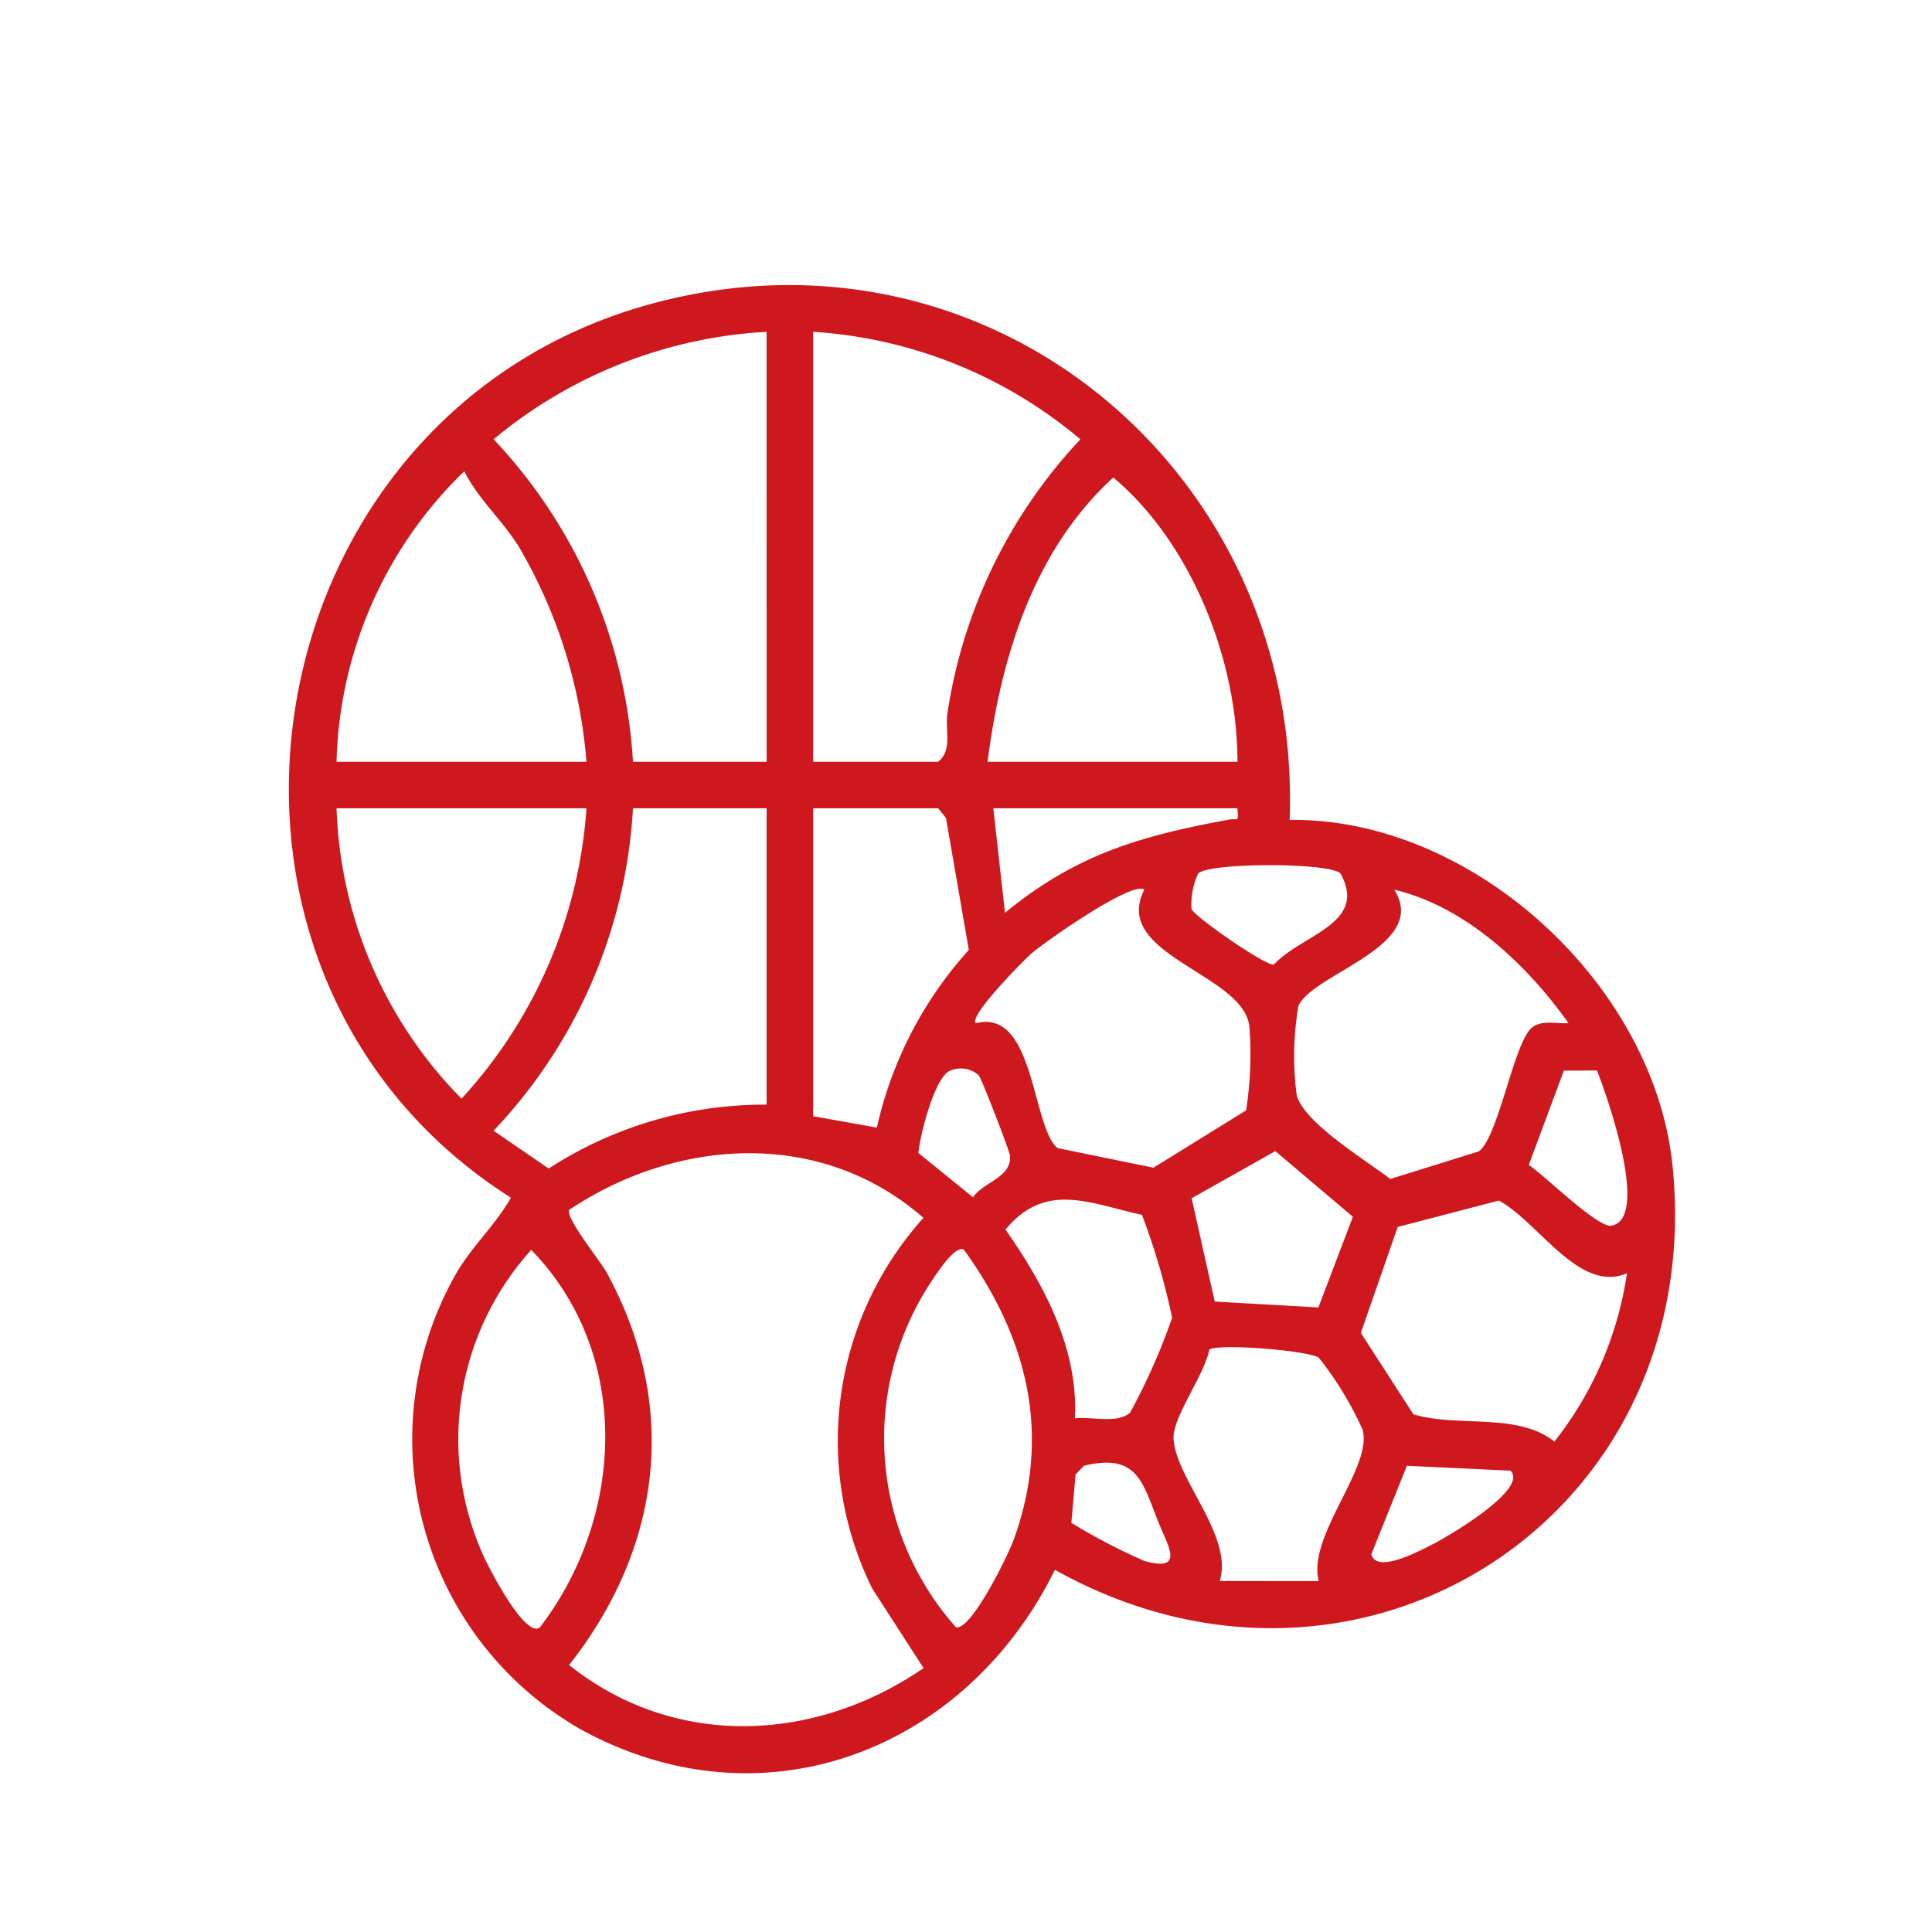 <?xml version="1.0" encoding="UTF-8"?> <svg xmlns="http://www.w3.org/2000/svg" xmlns:xlink="http://www.w3.org/1999/xlink" width="92" height="92" viewBox="0 0 92 92"><defs><clipPath id="clip-path"><rect id="Rectangle_397" data-name="Rectangle 397" width="66.009" height="70.865" fill="#ce181e"></rect></clipPath></defs><g id="diversas-modalidades" transform="translate(-4267 12313)"><rect id="Rectangle_342" data-name="Rectangle 342" width="92" height="92" rx="10" transform="translate(4267 -12313)" fill="none"></rect><g id="Group_1604" data-name="Group 1604" transform="translate(4280.755 -12299.425)" clip-path="url(#clip-path)"><path id="Path_1796" data-name="Path 1796" d="M47.658,25.468c8.72-.111,17.371,7.855,18.234,16.494,1.67,16.718-14.907,27.325-29.414,19.216C32.242,69.771,22.6,73.556,13.89,68.771a15.915,15.915,0,0,1-5.924-21.7c.76-1.314,1.867-2.3,2.607-3.613C-6.328,32.73-2.118,6.258,17.156.922c16.224-4.491,31.11,8.037,30.5,24.546M22.751,2.226a22.221,22.221,0,0,0-13,5.118A24.424,24.424,0,0,1,16.386,22.7h6.366ZM24.965,22.7h5.95c.7-.538.325-1.506.447-2.319A24.334,24.334,0,0,1,37.692,7.345,21.873,21.873,0,0,0,24.965,2.226Zm-10.794,0a23.891,23.891,0,0,0-3.205-10.215c-.791-1.286-1.953-2.291-2.612-3.619A19.928,19.928,0,0,0,2.271,22.7Zm31,0c.009-4.835-2.2-10.425-5.912-13.536-3.8,3.47-5.347,8.553-5.988,13.536Zm-31,2.213H2.271A20.662,20.662,0,0,0,8.222,38.742a22.7,22.7,0,0,0,5.95-13.829m8.579,0H16.386A24.247,24.247,0,0,1,9.748,40.269l2.625,1.8a18.884,18.884,0,0,1,10.378-3.041Zm8.165,0h-5.95V39.577L28,40.12a18.726,18.726,0,0,1,4.379-8.461l-1.088-6.288Zm14.253,0H33.545l.556,4.98c3.383-2.779,6.449-3.664,10.651-4.435.458-.084.473.177.416-.545m4.914,3.113c-.463-.539-6.325-.534-6.784,0a3.5,3.5,0,0,0-.316,1.681c.108.343,3.552,2.745,3.927,2.646,1.333-1.437,4.482-1.939,3.173-4.327m-9.342.764c-.56-.449-4.734,2.478-5.388,3.049-.348.3-3.017,3-2.636,3.311,2.8-.726,2.658,4.905,3.88,5.943l4.577.937,4.41-2.731a17.306,17.306,0,0,0,.154-4.025c-.332-2.5-6.59-3.383-5-6.485m20.2,6.358c-2.007-2.814-4.893-5.541-8.3-6.358,1.7,2.692-3.857,3.979-4.563,5.534a14.305,14.305,0,0,0-.084,4.227c.3,1.326,3.349,3.148,4.454,4.018l4.222-1.315c.918-.683,1.637-4.982,2.466-5.835.445-.458,1.229-.234,1.807-.271M31.513,37.4c-.757.254-1.465,3.113-1.535,3.929l2.6,2.109c.511-.749,1.87-.943,1.756-1.994-.028-.258-1.347-3.65-1.478-3.806a1.27,1.27,0,0,0-1.341-.238m30.777,0-1.578.008L59.043,41.9c.732.473,3.287,3.012,3.938,2.892,1.851-.341-.218-6.212-.692-7.39M30.222,65.856l-2.439-3.78a15.877,15.877,0,0,1,2.436-17.657c-4.845-4.242-11.682-3.837-16.86-.39-.236.342,1.472,2.435,1.786,3.013,3.454,6.344,2.614,13.064-1.8,18.67,5.039,4.015,11.707,3.7,16.881.144m18.8-17.172,1.642-4.318L46.975,41.24l-3.986,2.245,1.1,4.919Zm-11.6,5.281c.8-.095,2.02.273,2.634-.274a29.769,29.769,0,0,0,2-4.516,32.534,32.534,0,0,0-1.436-4.9c-2.54-.561-4.594-1.591-6.5.7,1.844,2.632,3.482,5.683,3.305,9m26.291-6.918c-2.266.973-4.2-2.431-6.1-3.463l-4.818,1.258-1.755,5.044,2.5,3.874c2.124.647,4.936-.107,6.718,1.3a16.874,16.874,0,0,0,3.455-8.013M11.952,63.922c4.054-5.287,4.388-13.051-.41-17.977A13.444,13.444,0,0,0,9.229,60.426c.216.509,1.993,4.019,2.723,3.5m20.2-17.98c-.393-.275-1.268,1.069-1.493,1.406a13.532,13.532,0,0,0,1.11,16.564c.727.154,2.478-3.431,2.737-4.142,1.827-5.006.683-9.624-2.354-13.829m16.889,15.77c-.557-2.141,2.577-5.419,2.093-7.2a16.054,16.054,0,0,0-2.1-3.45c-.669-.348-4.734-.666-5.206-.375-.2,1.157-1.731,3.195-1.7,4.214.066,1.9,2.864,4.655,2.2,6.805Zm-11.173-5.5-.406.423-.2,2.305a29.305,29.305,0,0,0,3.468,1.81c1.98.562,1.106-.763.694-1.8-.793-2-1.023-3.323-3.553-2.736m20.306.24-4.938-.232-1.694,4.216c.259.932,2.234-.138,2.845-.438.682-.335,4.673-2.651,3.787-3.546" transform="translate(0 0)" fill="#ce181e"></path></g></g></svg> 
